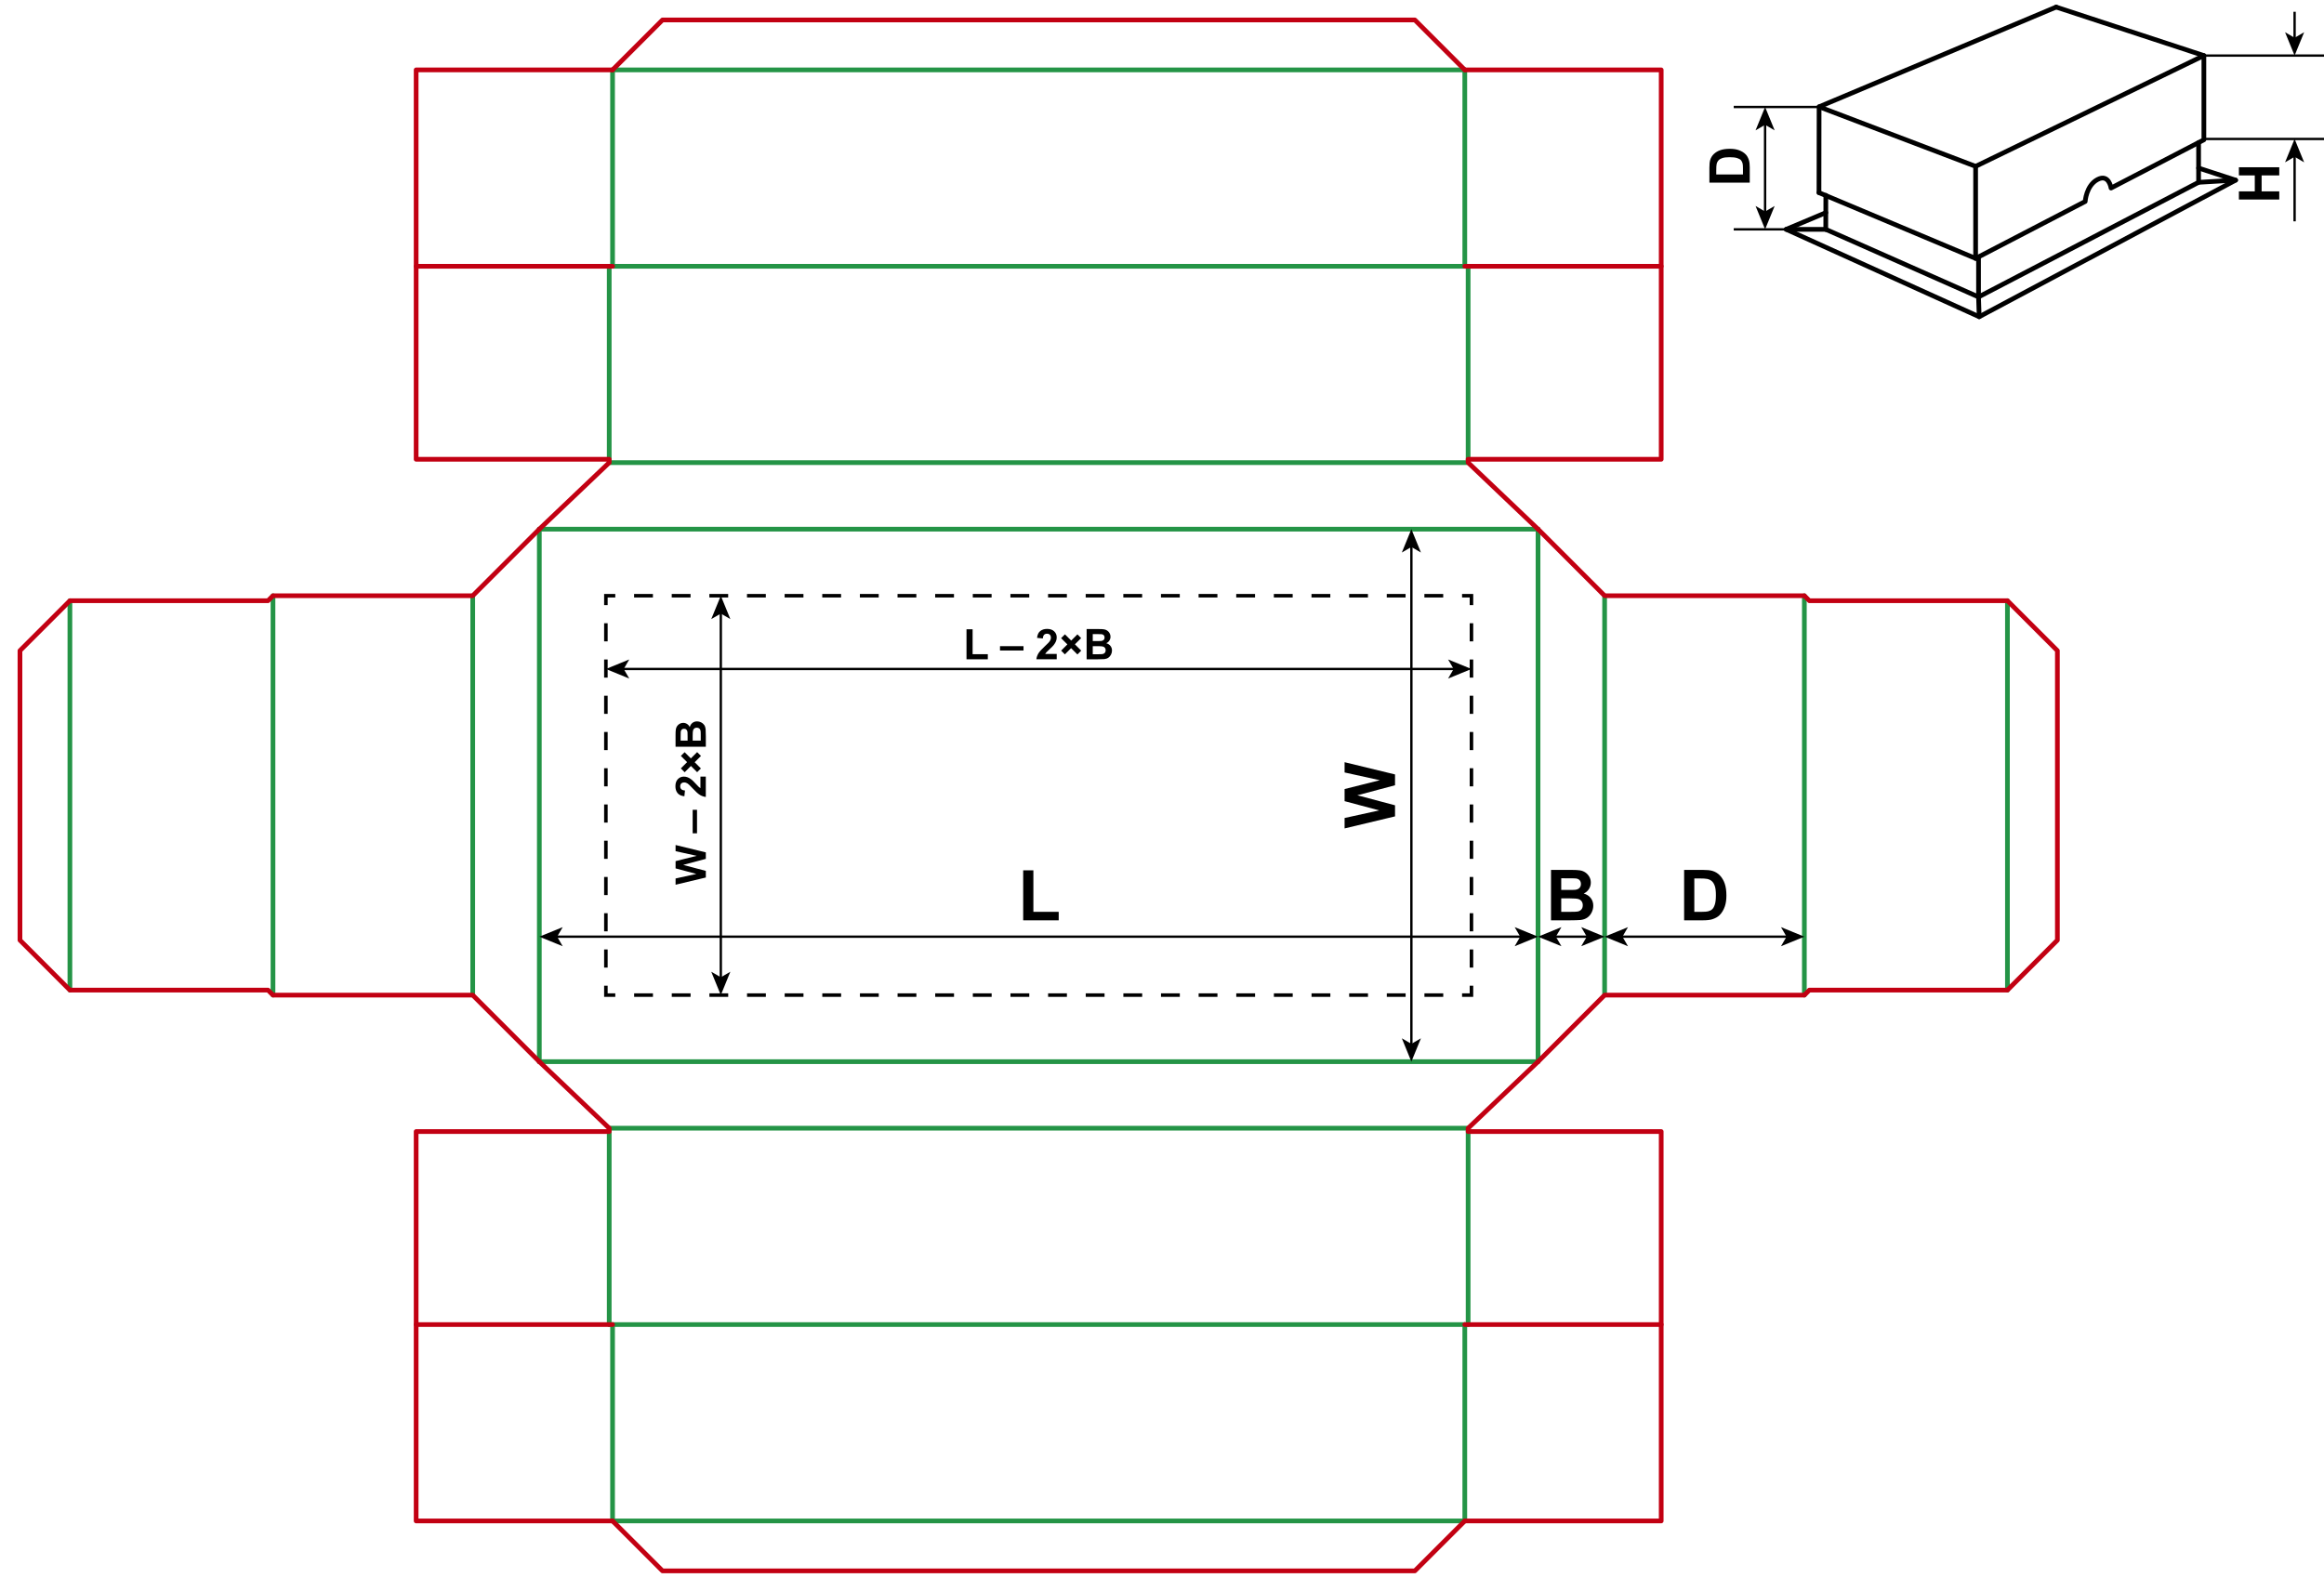 <?xml version="1.0" encoding="utf-8"?>
<!-- Generator: Adobe Illustrator 24.1.1, SVG Export Plug-In . SVG Version: 6.00 Build 0)  -->
<svg version="1.1" id="Layer_1" xmlns="http://www.w3.org/2000/svg" xmlns:xlink="http://www.w3.org/1999/xlink" x="0px" y="0px"
	 viewBox="0 0 989.42 677.48" enable-background="new 0 0 989.42 677.48" xml:space="preserve">
<line fill="none" stroke="#249446" stroke-width="2" stroke-linecap="round" stroke-linejoin="round" stroke-miterlimit="10" x1="229.61" y1="225.35" x2="654.8" y2="225.35"/>
<line fill="none" stroke="#249446" stroke-width="2" stroke-linecap="round" stroke-linejoin="round" stroke-miterlimit="10" x1="229.61" y1="452.13" x2="654.8" y2="452.13"/>
<line fill="none" stroke="#249446" stroke-width="2" stroke-linecap="round" stroke-linejoin="round" stroke-miterlimit="10" x1="229.61" y1="225.35" x2="229.61" y2="452.13"/>
<line fill="none" stroke="#249446" stroke-width="2" stroke-linecap="round" stroke-linejoin="round" stroke-miterlimit="10" x1="654.8" y1="225.35" x2="654.8" y2="452.13"/>
<line fill="none" stroke="#249446" stroke-width="2" stroke-linecap="round" stroke-linejoin="round" stroke-miterlimit="10" x1="683.15" y1="253.7" x2="683.15" y2="423.78"/>
<line fill="none" stroke="#249446" stroke-width="2" stroke-linecap="round" stroke-linejoin="round" stroke-miterlimit="10" x1="768.19" y1="253.7" x2="768.19" y2="423.78"/>
<line fill="none" stroke="#249446" stroke-width="2" stroke-linecap="round" stroke-linejoin="round" stroke-miterlimit="10" x1="854.65" y1="255.83" x2="854.65" y2="421.65"/>
<polyline fill="none" stroke="#C20012" stroke-width="2" stroke-linecap="round" stroke-linejoin="round" stroke-miterlimit="10" points="
	654.8,225.35 683.15,253.7 768.19,253.7 770.32,255.83 854.65,255.83 875.91,277.09 875.91,400.39 854.65,421.65 770.32,421.65 
	768.19,423.78 683.15,423.78 654.8,452.13 "/>
<line fill="none" stroke="#249446" stroke-width="2" stroke-linecap="round" stroke-linejoin="round" stroke-miterlimit="10" x1="201.26" y1="253.7" x2="201.26" y2="423.78"/>
<line fill="none" stroke="#249446" stroke-width="2" stroke-linecap="round" stroke-linejoin="round" stroke-miterlimit="10" x1="116.22" y1="253.7" x2="116.22" y2="423.78"/>
<line fill="none" stroke="#249446" stroke-width="2" stroke-linecap="round" stroke-linejoin="round" stroke-miterlimit="10" x1="29.76" y1="255.83" x2="29.76" y2="421.65"/>
<polyline fill="none" stroke="#C20012" stroke-width="2" stroke-linecap="round" stroke-linejoin="round" stroke-miterlimit="10" points="
	229.61,225.35 201.26,253.7 116.22,253.7 114.09,255.83 29.76,255.83 8.5,277.09 8.5,400.39 29.76,421.65 114.09,421.65 
	116.22,423.78 201.26,423.78 229.61,452.13 "/>
<line fill="none" stroke="#249446" stroke-width="2" stroke-linecap="round" stroke-linejoin="round" stroke-miterlimit="10" x1="259.37" y1="197.01" x2="625.04" y2="197.01"/>
<line fill="none" stroke="#249446" stroke-width="2" stroke-linecap="round" stroke-linejoin="round" stroke-miterlimit="10" x1="260.79" y1="113.39" x2="623.62" y2="113.39"/>
<line fill="none" stroke="#249446" stroke-width="2" stroke-linecap="round" stroke-linejoin="round" stroke-miterlimit="10" x1="260.79" y1="29.76" x2="623.62" y2="29.76"/>
<line fill="none" stroke="#249446" stroke-width="2" stroke-linecap="round" stroke-linejoin="round" stroke-miterlimit="10" x1="259.37" y1="195.59" x2="259.37" y2="113.39"/>
<line fill="none" stroke="#249446" stroke-width="2" stroke-linecap="round" stroke-linejoin="round" stroke-miterlimit="10" x1="260.79" y1="113.39" x2="260.79" y2="29.76"/>
<line fill="none" stroke="#249446" stroke-width="2" stroke-linecap="round" stroke-linejoin="round" stroke-miterlimit="10" x1="625.04" y1="195.59" x2="625.04" y2="113.39"/>
<line fill="none" stroke="#249446" stroke-width="2" stroke-linecap="round" stroke-linejoin="round" stroke-miterlimit="10" x1="623.62" y1="113.39" x2="623.62" y2="29.76"/>
<line fill="none" stroke="#C20012" stroke-width="2" stroke-linecap="round" stroke-linejoin="round" stroke-miterlimit="10" x1="260.79" y1="113.39" x2="177.17" y2="113.39"/>
<line fill="none" stroke="#C20012" stroke-width="2" stroke-linecap="round" stroke-linejoin="round" stroke-miterlimit="10" x1="623.62" y1="113.39" x2="707.24" y2="113.39"/>
<polyline fill="none" stroke="#C20012" stroke-width="2" stroke-linecap="round" stroke-linejoin="round" stroke-miterlimit="10" points="
	229.61,225.35 259.37,197.01 259.37,195.59 177.17,195.59 177.17,29.76 260.79,29.76 "/>
<polyline fill="none" stroke="#C20012" stroke-width="2" stroke-linecap="round" stroke-linejoin="round" stroke-miterlimit="10" points="
	260.79,29.76 282.05,8.5 602.36,8.5 623.62,29.76 "/>
<polyline fill="none" stroke="#C20012" stroke-width="2" stroke-linecap="round" stroke-linejoin="round" stroke-miterlimit="10" points="
	654.8,225.35 625.04,197.01 625.04,195.59 707.24,195.59 707.24,29.76 623.62,29.76 "/>
<line fill="none" stroke="#249446" stroke-width="2" stroke-linecap="round" stroke-linejoin="round" stroke-miterlimit="10" x1="259.37" y1="480.47" x2="625.04" y2="480.47"/>
<line fill="none" stroke="#249446" stroke-width="2" stroke-linecap="round" stroke-linejoin="round" stroke-miterlimit="10" x1="260.79" y1="564.09" x2="623.62" y2="564.09"/>
<line fill="none" stroke="#249446" stroke-width="2" stroke-linecap="round" stroke-linejoin="round" stroke-miterlimit="10" x1="260.79" y1="647.72" x2="623.62" y2="647.72"/>
<line fill="none" stroke="#249446" stroke-width="2" stroke-linecap="round" stroke-linejoin="round" stroke-miterlimit="10" x1="259.37" y1="481.89" x2="259.37" y2="564.09"/>
<line fill="none" stroke="#249446" stroke-width="2" stroke-linecap="round" stroke-linejoin="round" stroke-miterlimit="10" x1="260.79" y1="564.09" x2="260.79" y2="647.72"/>
<line fill="none" stroke="#249446" stroke-width="2" stroke-linecap="round" stroke-linejoin="round" stroke-miterlimit="10" x1="625.04" y1="481.89" x2="625.04" y2="564.09"/>
<line fill="none" stroke="#249446" stroke-width="2" stroke-linecap="round" stroke-linejoin="round" stroke-miterlimit="10" x1="623.62" y1="564.09" x2="623.62" y2="647.72"/>
<line fill="none" stroke="#C20012" stroke-width="2" stroke-linecap="round" stroke-linejoin="round" stroke-miterlimit="10" x1="260.79" y1="564.09" x2="177.17" y2="564.09"/>
<line fill="none" stroke="#C20012" stroke-width="2" stroke-linecap="round" stroke-linejoin="round" stroke-miterlimit="10" x1="623.62" y1="564.09" x2="707.24" y2="564.09"/>
<polyline fill="none" stroke="#C20012" stroke-width="2" stroke-linecap="round" stroke-linejoin="round" stroke-miterlimit="10" points="
	229.61,452.13 259.37,480.47 259.37,481.89 177.17,481.89 177.17,647.72 260.79,647.72 "/>
<polyline fill="none" stroke="#C20012" stroke-width="2" stroke-linecap="round" stroke-linejoin="round" stroke-miterlimit="10" points="
	260.79,647.72 282.05,668.98 602.36,668.98 623.62,647.72 "/>
<polyline fill="none" stroke="#C20012" stroke-width="2" stroke-linecap="round" stroke-linejoin="round" stroke-miterlimit="10" points="
	654.8,452.13 625.04,480.47 625.04,481.89 707.24,481.89 707.24,647.72 623.62,647.72 "/>
<g>
	<g>
		<line fill="none" stroke="#000000" stroke-miterlimit="10" x1="236.67" y1="398.9" x2="647.74" y2="398.9"/>
		<g>
			<polygon points="229.61,398.9 239.56,402.97 237.2,398.9 239.56,394.84 			"/>
		</g>
		<g>
			<polygon points="654.8,398.9 644.86,402.97 647.22,398.9 644.86,394.84 			"/>
		</g>
	</g>
</g>
<g>
	<g>
		<line fill="none" stroke="#000000" stroke-miterlimit="10" x1="690.21" y1="398.9" x2="761.13" y2="398.9"/>
		<g>
			<polygon points="683.15,398.9 693.1,402.97 690.74,398.9 693.1,394.84 			"/>
		</g>
		<g>
			<polygon points="768.19,398.9 758.24,402.97 760.6,398.9 758.24,394.84 			"/>
		</g>
	</g>
</g>
<g>
	<path d="M435.61,391.94v-21.3h4.34v17.68h10.78v3.62H435.61z"/>
</g>
<g>
	<g>
		<line fill="none" stroke="#000000" stroke-miterlimit="10" x1="600.88" y1="445.07" x2="600.88" y2="232.41"/>
		<g>
			<polygon points="600.88,452.13 604.95,442.18 600.88,444.54 596.82,442.18 			"/>
		</g>
		<g>
			<polygon points="600.88,225.35 604.95,235.3 600.88,232.94 596.82,235.3 			"/>
		</g>
	</g>
</g>
<g>
	<path d="M593.92,347.67l-21.47,5.13v-4.44l14.75-3.24l-14.75-3.93v-5.16l15-3.76l-15-3.3v-4.37l21.47,5.21v4.6l-16.05,4.28
		l16.05,4.26V347.67z"/>
</g>
<g>
	<g>
		<polyline fill="none" stroke="#000000" stroke-width="1.5" stroke-miterlimit="10" points="622.46,253.7 626.46,253.7 
			626.46,257.7 		"/>
		
			<line fill="none" stroke="#000000" stroke-width="1.5" stroke-miterlimit="10" stroke-dasharray="7.718,7.718" x1="626.46" y1="265.42" x2="626.46" y2="415.92"/>
		<polyline fill="none" stroke="#000000" stroke-width="1.5" stroke-miterlimit="10" points="626.46,419.78 626.46,423.78 
			622.46,423.78 		"/>
		
			<line fill="none" stroke="#000000" stroke-width="1.5" stroke-miterlimit="10" stroke-dasharray="8.011,8.011" x1="614.45" y1="423.78" x2="265.96" y2="423.78"/>
		<polyline fill="none" stroke="#000000" stroke-width="1.5" stroke-miterlimit="10" points="261.95,423.78 257.95,423.78 
			257.95,419.78 		"/>
		
			<line fill="none" stroke="#000000" stroke-width="1.5" stroke-miterlimit="10" stroke-dasharray="7.718,7.718" x1="257.95" y1="412.06" x2="257.95" y2="261.56"/>
		<polyline fill="none" stroke="#000000" stroke-width="1.5" stroke-miterlimit="10" points="257.95,257.7 257.95,253.7 
			261.95,253.7 		"/>
		
			<line fill="none" stroke="#000000" stroke-width="1.5" stroke-miterlimit="10" stroke-dasharray="8.011,8.011" x1="269.96" y1="253.7" x2="618.45" y2="253.7"/>
	</g>
</g>
<g>
	<path d="M300.5,373.7l-12.88,3.08v-2.66l8.85-1.94l-8.85-2.36v-3.09l9-2.26l-9-1.98v-2.62L300.5,363v2.76l-9.63,2.57l9.63,2.56
		V373.7z"/>
	<path d="M296.75,354.88h-1.85v-10.01h1.85V354.88z"/>
	<path d="M298.2,330.73h2.29v8.66c-0.87-0.09-1.69-0.38-2.47-0.84s-1.81-1.39-3.09-2.78c-1.04-1.11-1.74-1.8-2.11-2.05
		c-0.51-0.34-1.01-0.51-1.51-0.51c-0.55,0-0.97,0.15-1.27,0.44c-0.3,0.3-0.44,0.71-0.44,1.23c0,0.52,0.16,0.93,0.47,1.23
		s0.83,0.48,1.55,0.53l-0.25,2.46c-1.36-0.15-2.33-0.61-2.93-1.38s-0.89-1.74-0.89-2.9c0-1.27,0.34-2.27,1.03-3s1.54-1.09,2.56-1.09
		c0.58,0,1.13,0.1,1.66,0.31s1.07,0.54,1.65,0.99c0.38,0.3,0.93,0.84,1.64,1.62s1.19,1.27,1.42,1.48c0.23,0.21,0.46,0.38,0.69,0.51
		V330.73z"/>
	<path d="M296.8,328.85l-2.65-2.65l-2.66,2.67l-1.63-1.63l2.66-2.67l-2.65-2.65l1.6-1.59l2.65,2.65l2.68-2.68l1.63,1.63l-2.68,2.68
		l2.65,2.65L296.8,328.85z"/>
	<path d="M287.61,318v-5.15c0-1.02,0.04-1.78,0.13-2.28c0.08-0.5,0.26-0.95,0.53-1.34c0.27-0.4,0.63-0.73,1.08-0.99
		s0.95-0.4,1.51-0.4c0.6,0,1.16,0.16,1.66,0.49c0.5,0.32,0.88,0.77,1.13,1.32c0.23-0.79,0.62-1.39,1.17-1.81s1.2-0.63,1.94-0.63
		c0.59,0,1.16,0.14,1.71,0.41c0.55,0.27,1,0.65,1.33,1.12s0.53,1.05,0.61,1.74c0.05,0.43,0.08,1.48,0.09,3.14V318H287.61z
		 M289.76,315.39h2.98v-1.71c0-1.01-0.01-1.64-0.04-1.89c-0.05-0.45-0.21-0.8-0.46-1.05c-0.25-0.26-0.59-0.38-1.01-0.38
		c-0.4,0-0.72,0.11-0.97,0.33c-0.25,0.22-0.4,0.55-0.45,0.98c-0.03,0.26-0.04,1-0.04,2.22V315.39z M294.88,315.39h3.45v-2.41
		c0-0.94-0.03-1.53-0.08-1.78c-0.07-0.39-0.24-0.7-0.51-0.94s-0.64-0.37-1.09-0.37c-0.39,0-0.71,0.09-0.98,0.28
		s-0.47,0.46-0.59,0.81c-0.12,0.36-0.18,1.12-0.18,2.31V315.39z"/>
</g>
<g>
	<g>
		<line fill="none" stroke="#000000" stroke-miterlimit="10" x1="306.88" y1="260.76" x2="306.88" y2="416.72"/>
		<g>
			<polygon points="306.88,253.7 302.81,263.65 306.88,261.29 310.94,263.65 			"/>
		</g>
		<g>
			<polygon points="306.88,423.78 302.81,413.83 306.88,416.19 310.94,413.83 			"/>
		</g>
	</g>
</g>
<g>
	<g>
		<line fill="none" stroke="#000000" stroke-miterlimit="10" x1="265.01" y1="284.9" x2="619.4" y2="284.9"/>
		<g>
			<polygon points="257.95,284.9 267.9,288.97 265.54,284.9 267.9,280.84 			"/>
		</g>
		<g>
			<polygon points="626.46,284.9 616.51,288.97 618.87,284.9 616.51,280.84 			"/>
		</g>
	</g>
</g>
<g>
	<path d="M411.48,280.77v-12.78h2.6v10.61h6.47v2.17H411.48z"/>
	<path d="M425.74,277.03v-1.85h10.01v1.85H425.74z"/>
	<path d="M449.89,278.48v2.29h-8.66c0.09-0.87,0.38-1.69,0.84-2.47c0.47-0.78,1.39-1.81,2.78-3.09c1.11-1.04,1.8-1.74,2.05-2.11
		c0.34-0.51,0.51-1.01,0.51-1.51c0-0.55-0.15-0.97-0.44-1.27c-0.3-0.3-0.71-0.44-1.23-0.44c-0.52,0-0.93,0.16-1.23,0.47
		s-0.48,0.83-0.53,1.55l-2.46-0.25c0.15-1.36,0.61-2.33,1.38-2.93s1.74-0.89,2.9-0.89c1.27,0,2.27,0.34,3,1.03s1.09,1.54,1.09,2.56
		c0,0.58-0.1,1.13-0.31,1.66s-0.54,1.07-0.99,1.65c-0.3,0.38-0.84,0.93-1.62,1.64s-1.27,1.19-1.48,1.42
		c-0.21,0.23-0.38,0.46-0.51,0.69H449.89z"/>
	<path d="M451.77,277.08l2.65-2.65l-2.67-2.66l1.63-1.63l2.67,2.66l2.65-2.65l1.59,1.6l-2.65,2.65l2.68,2.68l-1.63,1.63l-2.68-2.68
		l-2.65,2.65L451.77,277.08z"/>
	<path d="M462.63,267.89h5.15c1.02,0,1.78,0.04,2.28,0.13c0.5,0.08,0.95,0.26,1.34,0.53c0.4,0.27,0.73,0.63,0.99,1.08
		s0.4,0.95,0.4,1.51c0,0.6-0.16,1.16-0.49,1.66c-0.32,0.5-0.77,0.88-1.32,1.13c0.79,0.23,1.39,0.62,1.81,1.17s0.63,1.2,0.63,1.94
		c0,0.59-0.14,1.16-0.41,1.71c-0.27,0.55-0.65,1-1.12,1.33s-1.05,0.53-1.74,0.61c-0.43,0.05-1.48,0.08-3.14,0.09h-4.39V267.89z
		 M465.23,270.03v2.98h1.71c1.01,0,1.64-0.01,1.89-0.04c0.45-0.05,0.8-0.21,1.05-0.46c0.26-0.25,0.38-0.59,0.38-1.01
		c0-0.4-0.11-0.72-0.33-0.97c-0.22-0.25-0.55-0.4-0.98-0.45c-0.26-0.03-1-0.04-2.22-0.04H465.23z M465.23,275.16v3.45h2.41
		c0.94,0,1.53-0.03,1.78-0.08c0.39-0.07,0.7-0.24,0.94-0.51s0.37-0.64,0.37-1.09c0-0.39-0.09-0.71-0.28-0.98s-0.46-0.47-0.81-0.59
		c-0.36-0.12-1.12-0.18-2.31-0.18H465.23z"/>
</g>
<g>
	<path d="M717,370.46h7.92c1.79,0,3.15,0.14,4.09,0.41c1.26,0.37,2.34,1.03,3.24,1.98s1.58,2.11,2.05,3.48s0.7,3.06,0.7,5.08
		c0,1.77-0.22,3.29-0.66,4.57c-0.54,1.56-1.3,2.83-2.3,3.79c-0.75,0.73-1.77,1.3-3.05,1.71c-0.96,0.3-2.24,0.45-3.84,0.45H717
		V370.46z M721.34,374.1v14.22h3.24c1.21,0,2.08-0.07,2.62-0.21c0.7-0.18,1.29-0.47,1.75-0.89s0.84-1.11,1.14-2.07
		s0.44-2.27,0.44-3.93s-0.15-2.93-0.44-3.82s-0.7-1.58-1.23-2.08s-1.2-0.83-2.01-1.01c-0.61-0.14-1.79-0.21-3.56-0.21H721.34z"/>
</g>
<g>
	<path d="M660.34,370.46h8.58c1.7,0,2.97,0.07,3.8,0.21c0.84,0.14,1.58,0.44,2.24,0.89c0.66,0.45,1.21,1.05,1.65,1.79
		s0.66,1.58,0.66,2.51c0,1.01-0.27,1.93-0.81,2.77c-0.54,0.84-1.28,1.47-2.21,1.89c1.31,0.38,2.31,1.03,3.02,1.95s1.05,2,1.05,3.24
		c0,0.98-0.23,1.93-0.68,2.85c-0.45,0.92-1.07,1.66-1.86,2.21c-0.79,0.55-1.76,0.89-2.91,1.02c-0.72,0.08-2.47,0.13-5.23,0.15h-7.31
		V370.46z M664.68,374.04V379h2.84c1.69,0,2.74-0.02,3.15-0.07c0.74-0.09,1.33-0.34,1.75-0.77c0.42-0.42,0.64-0.98,0.64-1.68
		c0-0.66-0.18-1.2-0.55-1.62c-0.37-0.42-0.91-0.67-1.63-0.75c-0.43-0.05-1.67-0.07-3.71-0.07H664.68z M664.68,382.58v5.74h4.01
		c1.56,0,2.55-0.04,2.97-0.13c0.64-0.12,1.17-0.4,1.58-0.86c0.4-0.45,0.61-1.06,0.61-1.82c0-0.64-0.16-1.19-0.47-1.64
		s-0.76-0.78-1.36-0.98s-1.87-0.31-3.84-0.31H664.68z"/>
</g>
<g>
	<g>
		<line fill="none" stroke="#000000" stroke-miterlimit="10" x1="661.87" y1="398.9" x2="676.09" y2="398.9"/>
		<g>
			<polygon points="654.81,398.9 664.76,402.96 662.39,398.9 664.76,394.83 			"/>
		</g>
		<g>
			<polygon points="683.15,398.9 673.2,402.96 675.56,398.9 673.2,394.83 			"/>
		</g>
	</g>
</g>
<g>
	<g>
		<g>
			<line fill="none" stroke="#000000" stroke-miterlimit="10" x1="976.9" y1="94.26" x2="976.9" y2="66.25"/>
			<g>
				<polygon points="976.9,59.18 980.97,69.13 976.9,66.77 972.84,69.13 				"/>
			</g>
		</g>
	</g>
	<g>
		<g>
			<line fill="none" stroke="#000000" stroke-miterlimit="10" x1="976.9" y1="16.61" x2="976.9" y2="5.01"/>
			<g>
				<polygon points="976.9,23.67 980.97,13.72 976.9,16.09 972.84,13.72 				"/>
			</g>
		</g>
	</g>
	<g>
		<g>
			<path d="M970.37,84.97h-17.18V81.5h6.76v-6.8h-6.76v-3.47h17.18v3.47h-7.51v6.8h7.51V84.97z"/>
		</g>
	</g>
	<line fill="none" stroke="#000000" stroke-miterlimit="10" x1="938.28" y1="59.18" x2="989.42" y2="59.18"/>
	<line fill="none" stroke="#000000" stroke-miterlimit="10" x1="938.28" y1="23.67" x2="989.42" y2="23.67"/>
	<g>
		<g>
			<line fill="none" stroke="#000000" stroke-miterlimit="10" x1="751.47" y1="90.61" x2="751.47" y2="52.62"/>
			<g>
				<polygon points="751.47,97.67 755.54,87.72 751.47,90.08 747.41,87.72 				"/>
			</g>
			<g>
				<polygon points="751.47,45.56 755.54,55.51 751.47,53.15 747.41,55.51 				"/>
			</g>
		</g>
	</g>
	<g>
		<g>
			<path d="M727.76,77.77v-6.34c0-1.43,0.11-2.52,0.33-3.27c0.3-1.01,0.82-1.87,1.58-2.59s1.69-1.27,2.78-1.64s2.45-0.56,4.06-0.56
				c1.41,0,2.63,0.18,3.66,0.53c1.25,0.43,2.26,1.04,3.04,1.84c0.59,0.6,1.04,1.41,1.37,2.44c0.24,0.77,0.36,1.79,0.36,3.07v6.53
				H727.76z M730.67,74.3h11.38v-2.59c0-0.97-0.05-1.67-0.16-2.1c-0.14-0.56-0.38-1.03-0.71-1.4s-0.89-0.67-1.66-0.91
				s-1.82-0.35-3.15-0.35s-2.35,0.12-3.06,0.35s-1.27,0.56-1.66,0.98s-0.67,0.96-0.81,1.61c-0.11,0.48-0.16,1.43-0.16,2.85V74.3z"/>
		</g>
	</g>
	<line fill="none" stroke="#000000" stroke-miterlimit="10" x1="738.12" y1="97.67" x2="777.3" y2="97.67"/>
	<line fill="none" stroke="#000000" stroke-miterlimit="10" x1="738.12" y1="45.56" x2="774.55" y2="45.56"/>
	<g>
		
			<line fill="none" stroke="#000000" stroke-width="2" stroke-linecap="round" stroke-linejoin="round" x1="777.33" y1="83.19" x2="777.3" y2="97.67"/>
		
			<line fill="none" stroke="#000000" stroke-width="2" stroke-linecap="round" stroke-linejoin="round" x1="842.34" y1="109.41" x2="842.34" y2="126.46"/>
		<polyline fill="none" stroke="#000000" stroke-width="2" stroke-linecap="round" stroke-linejoin="round" points="777.3,97.67 
			842.34,126.46 842.34,126.46 936.03,77.64 936.03,60.73 		"/>
	</g>
	<path fill="none" stroke="#000000" stroke-width="2" stroke-linecap="round" stroke-linejoin="round" d="M774.41,82.04l66.69,28.01
		l0,0l46.65-24.24c0,0,0.39-6.78,5.25-9.36c4.87-2.58,5.76,3.63,5.76,3.63l39.52-20.54V23.67l0,0l-62.9-20.66l0,0"/>
	<polyline fill="none" stroke="#000000" stroke-width="2" stroke-linecap="round" stroke-linejoin="round" points="875.39,3.01 
		774.46,45.48 774.41,82.04 	"/>
	<polyline fill="none" stroke="#000000" stroke-width="2" stroke-linecap="round" stroke-linejoin="round" points="777.33,90.57 
		760.45,97.67 842.62,134.89 951.8,76.72 936.03,71.57 	"/>
	<polyline fill="none" stroke="#000000" stroke-width="2" stroke-linecap="round" stroke-linejoin="round" points="774.46,45.48 
		841.1,70.84 938.28,23.67 	"/>
	
		<line fill="none" stroke="#000000" stroke-width="2" stroke-linecap="round" stroke-linejoin="round" x1="841.1" y1="70.84" x2="841.1" y2="110.05"/>
	
		<line fill="none" stroke="#000000" stroke-width="2" stroke-linecap="round" stroke-linejoin="round" x1="842.34" y1="126.46" x2="842.62" y2="134.89"/>
	
		<line fill="none" stroke="#000000" stroke-width="2" stroke-linecap="round" stroke-linejoin="round" x1="936.03" y1="77.64" x2="951.8" y2="76.72"/>
	
		<line fill="none" stroke="#000000" stroke-width="2" stroke-linecap="round" stroke-linejoin="round" x1="777.3" y1="97.67" x2="760.45" y2="97.67"/>
</g>
<g>
</g>
</svg>
